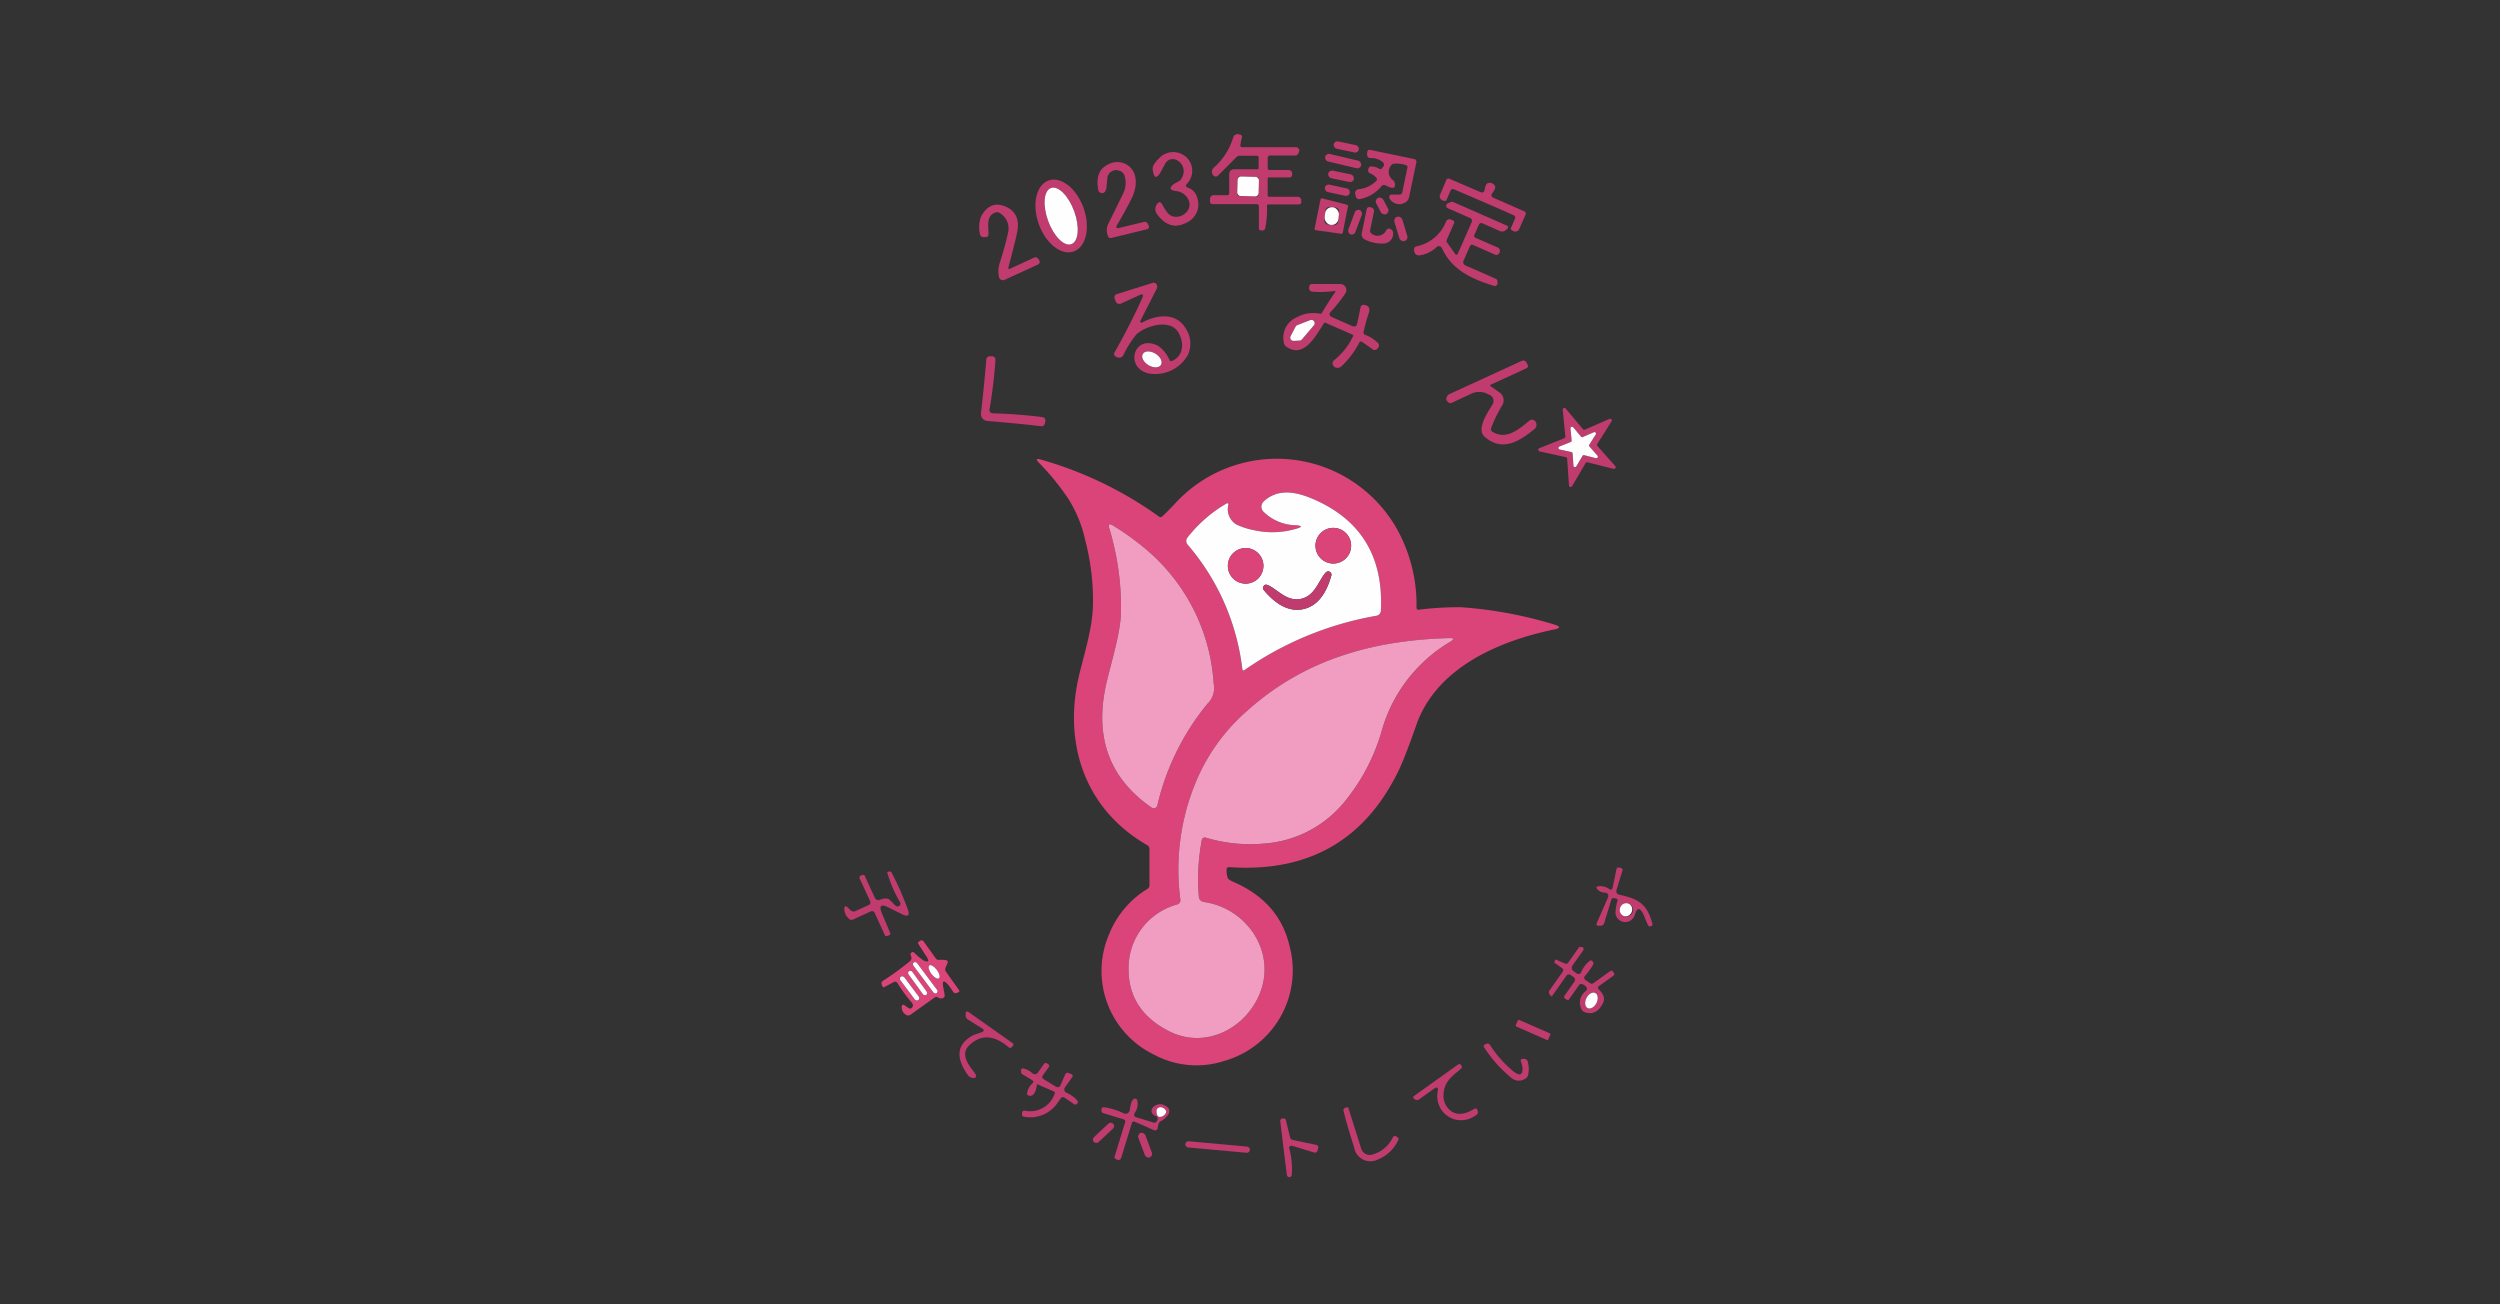 <svg xmlns="http://www.w3.org/2000/svg" width="345" height="180" viewBox="0 0 345 180">
  <rect x="0" y="0" width="345" height="180" fill="#333333" stroke="none"/>
  <g id="グループ_8407" data-name="グループ 8407" transform="translate(-528 -4119)">
    <rect id="長方形_2863" data-name="長方形 2863" width="345" height="180" rx="15" transform="translate(528 4119)" fill="none"/>
    <g id="jp_detail_press_20231219_03_img" transform="translate(617.015 4106.441)">
      <path id="パス_53858" data-name="パス 53858" d="M117.573,41a12.391,12.391,0,0,1-.246,3.063.335.335,0,0,1-.362.295h-.246a.258.258,0,0,1-.258-.258V41.063a.3.3,0,0,0-.338-.331h-6a.364.364,0,0,1-.411-.411V40.1a.532.532,0,0,1,.6-.6h1.749a.266.266,0,0,0,.3-.3V36.545a.629.629,0,0,1,.632-.626h3.2a.2.2,0,0,0,.227-.227V34.347a.266.266,0,0,0-.3-.3h-2.3a.607.607,0,0,0-.454.19l-2.547,2.547a.391.391,0,0,1-.565.043.577.577,0,0,1-.19-.209.737.737,0,0,1,.184-.933,8.975,8.975,0,0,0,2.67-4.174.617.617,0,0,1,.718-.43l.221.049a.288.288,0,0,1,.252.387l-.2.97q-.08.387.319.387h7.341a.46.46,0,0,1,.424.645l-.117.264a.411.411,0,0,1-.374.239h-3.468a.315.315,0,0,0-.356.356v1.357a.255.255,0,0,0,.288.288h2.615a.467.467,0,0,1,.466.466v.2a.35.35,0,0,1-.35.35h-2.86a.146.146,0,0,0-.166.166v2.29a.2.2,0,0,0,.227.227h3.855a.486.486,0,0,1,.552.546v.221a.279.279,0,0,1-.282.276h-4.229A.2.2,0,0,0,117.573,41Zm-1.1-3.733a.276.276,0,0,0-.268-.284l-2.393-.067a.276.276,0,0,0-.284.268l-.06,2.135a.276.276,0,0,0,.268.284l2.393.067a.276.276,0,0,0,.284-.268Z" transform="translate(-31.746 0)" fill="#c03b6e"/>
      <rect id="長方形_2559" data-name="長方形 2559" width="3.548" height="1.031" rx="0.516" transform="matrix(0.978, 0.208, -0.208, 0.978, 95.143, 31.964)" fill="#c03b6e"/>
      <path id="パス_53859" data-name="パス 53859" d="M146.145,36.273a2.636,2.636,0,0,0-1.743-.546.393.393,0,0,1-.381-.338,1.408,1.408,0,0,1,.018-.54.294.294,0,0,1,.387-.246l6.04,1.258a.369.369,0,0,1,.325.5l-.994,4.782a1.071,1.071,0,0,1-.6.749,1.511,1.511,0,0,1-1.848-.258.732.732,0,0,1-.288-.552.3.3,0,0,1,.338-.307h1.025a.413.413,0,0,0,.448-.368l.694-3.333a.289.289,0,0,0-.209-.368,4.224,4.224,0,0,0-1.614-.2.562.562,0,0,0-.473.295,1.408,1.408,0,0,0,.362,2.026.371.371,0,0,1,.141.2q.417,1.326-1.2.491a.451.451,0,0,0-.626.141,4.969,4.969,0,0,1-2.867,1.713.463.463,0,0,1-.638-.387l-.049-.2a.545.545,0,0,1,.522-.761,3.908,3.908,0,0,0,2.345-1.136.283.283,0,0,0,.025-.417,2.288,2.288,0,0,0-.89-.645.4.4,0,0,1-.239-.454,1.352,1.352,0,0,1,.043-.2q.111-.282.319-.282a2.117,2.117,0,0,1,1.142.313.325.325,0,0,0,.43-.092l.129-.178A.439.439,0,0,0,146.145,36.273Z" transform="translate(-44.359 -1.361)" fill="#c03b6e"/>
      <path id="パス_53860" data-name="パス 53860" d="M101.63,40.013a1.928,1.928,0,0,1,1.338,1.406,2.753,2.753,0,0,1-1.565,3.468q-2.24,1.148-3.984-1.209a1.184,1.184,0,0,1-.222-.869,1.1,1.1,0,0,1,.455-.745q.264-.184.614.5a5.727,5.727,0,0,0,.6.915c1.123,1.4,3.628-.025,2.916-1.719a2.074,2.074,0,0,0-1.749-1.271q-1.314-.19-.282-.976c.307-.239.872-.313,1.1-.865A1.71,1.71,0,0,0,100.1,36.2a1.173,1.173,0,0,0-1.565.54l-.509.951q-.97,1.8-1.209-.246-.068-.559.964-1.553a2.652,2.652,0,0,1,2.6-.681A2.576,2.576,0,0,1,101.5,39.54a.295.295,0,0,0,.129.473Z" transform="translate(-26.765 -1.565)" fill="#c03b6e"/>
      <rect id="長方形_2560" data-name="長方形 2560" width="5.107" height="1.068" rx="0.534" transform="translate(93.98 33.682) rotate(13.3)" fill="#c03b6e"/>
      <path id="パス_53861" data-name="パス 53861" d="M87.147,45.992q-.362.6.319.436l3.351-.816a.485.485,0,0,1,.559.27l.086.19q.209.448-.27.565l-4.825,1.179a.389.389,0,0,1-.5-.246,2.1,2.1,0,0,1,.123-1.86q1.811-3.677,1.952-3.984a3.326,3.326,0,0,0,.209-2.5,1.034,1.034,0,0,0-.669-.663,1.228,1.228,0,0,0-1.713,1.117q-.129,1.363-.147,1.412-.19.614-.669.528a.491.491,0,0,1-.424-.424q-.485-2.547,1.221-3.444a2.67,2.67,0,0,1,2.351-.227c1.915.81,1.9,3.069,1.068,4.763Q88.326,44.009,87.147,45.992Z" transform="translate(-21.981 -2.425)" fill="#c03b6e"/>
      <rect id="長方形_2561" data-name="長方形 2561" width="3.622" height="1.068" rx="0.534" transform="translate(94.388 35.999) rotate(11.7)" fill="#c03b6e"/>
      <rect id="長方形_2562" data-name="長方形 2562" width="2.946" height="2.689" rx="0.45" transform="translate(81.789 36.903) rotate(1.6)" fill="#fefefe"/>
      <path id="パス_53862" data-name="パス 53862" d="M75.752,51.211c-1.71.605-3.872-1.1-4.831-3.8s-.35-5.392,1.36-6,3.872,1.1,4.831,3.8.35,5.392-1.36,6Zm-.327-1.018c.994-.362,1.169-2.388.391-4.525S73.6,42.09,72.608,42.452s-1.169,2.388-.391,4.525,2.215,3.577,3.208,3.215Z" transform="translate(-16.591 -3.946)" fill="#c03b6e"/>
      <path id="パス_53863" data-name="パス 53863" d="M168.575,41.706a.828.828,0,0,1,.35.3.45.45,0,0,1,.068.405,2.254,2.254,0,0,1-.405.694.381.381,0,0,0,.141.589l4.26,1.872a.331.331,0,0,1,.2.5l-.865,1.964a.58.58,0,0,1-.761.3l-.172-.08a.3.3,0,0,1-.178-.448l.534-1.209a.356.356,0,0,0-.184-.466q-2.609-1.16-4.119-1.811t-4.131-1.774a.356.356,0,0,0-.467.184l-.522,1.215a.3.3,0,0,1-.448.172l-.178-.068a.58.58,0,0,1-.295-.761l.841-1.976a.333.333,0,0,1,.5-.2l4.278,1.841a.381.381,0,0,0,.528-.3,2.235,2.235,0,0,1,.227-.767.45.45,0,0,1,.344-.227A.8.8,0,0,1,168.575,41.706Z" transform="translate(-51.689 -3.86)" fill="#c03b6e"/>
      <rect id="長方形_2563" data-name="長方形 2563" width="3.523" height="1.043" rx="0.522" transform="translate(93.926 37.928) rotate(12.2)" fill="#c03b6e"/>
      <ellipse id="楕円形_489" data-name="楕円形 489" cx="4.119" cy="1.915" rx="4.119" ry="1.915" transform="matrix(0.342, 0.94, -0.94, 0.342, 57.817, 37.851)" fill="#fefefe"/>
      <rect id="長方形_2564" data-name="長方形 2564" width="1.105" height="2.504" rx="0.552" transform="matrix(0.884, -0.468, 0.468, 0.884, 100.645, 40.141)" fill="#c03b6e"/>
      <path id="パス_53864" data-name="パス 53864" d="M133.227,49.674l.816-4.027a.184.184,0,0,1,.227-.141l3.431.884a.184.184,0,0,1,.129.215l-.718,3.646a.184.184,0,0,1-.209.147l-3.523-.5a.184.184,0,0,1-.153-.221Zm3.39-2.272a.571.571,0,0,0-.508-.627l-.769-.081a.571.571,0,0,0-.627.508l-.136,1.294a.571.571,0,0,0,.508.627l.769.081a.571.571,0,0,0,.627-.508Z" transform="translate(-40.826 -5.573)" fill="#c03b6e"/>
      <path id="パス_53865" data-name="パス 53865" d="M160.152,51.922l1.129,1.59a.19.19,0,0,0,.331-.037l1.934-4.395a.417.417,0,0,0-.215-.546l-3.088-1.357a.368.368,0,0,1-.006-.675l.331-.147a.561.561,0,0,1,.479-.006l7.384,3.241a.221.221,0,0,1,.061.368l-.141.135a.835.835,0,0,1-.8.282l-2.5-1.1a.361.361,0,0,0-.534.209l-.6,1.357a.279.279,0,0,0,.16.417l3,1.314a.5.5,0,0,1,.295.718.822.822,0,0,1-.074.147.411.411,0,0,1-.509.153l-3.02-1.326a.326.326,0,0,0-.491.19l-.865,1.964a.5.5,0,0,0,.258.651l4.18,1.835a.427.427,0,0,1,.252.393v.246a.368.368,0,0,1-.473.35c-3.259-.982-5.893-2.308-7.2-5.217a.464.464,0,0,0-.323-.258.45.45,0,0,0-.4.1,4.157,4.157,0,0,1-2.412,1.166.648.648,0,0,1-.681-.522q-.012-.061-.031-.2a.429.429,0,0,1,.374-.534,5.585,5.585,0,0,0,4.027-3.37.5.5,0,0,1,.749-.288l.233.1a.243.243,0,0,1,.141.362l-1,2.29A.37.37,0,0,0,160.152,51.922Z" transform="translate(-49.459 -5.881)" fill="#c03b6e"/>
      <path id="パス_53866" data-name="パス 53866" d="M61.855,55.625a.135.135,0,0,0,.19.16l3.388-1.559a.433.433,0,0,1,.528.141l.147.215a.4.4,0,0,1-.153.6l-4.616,2.118a.549.549,0,0,1-.489-.012.562.562,0,0,1-.29-.4,3.785,3.785,0,0,1,.086-1.829q.872-2.787,1.154-4.211a2.458,2.458,0,0,0-1.136-2.768.642.642,0,0,0-.6-.074c-1.332.466-.915,2.032-.945,3a.366.366,0,0,1-.411.393h-.3a.467.467,0,0,1-.467-.405,4.3,4.3,0,0,1,.153-2.449q1.234-2.222,3.29-1.393,2.247.908,1.682,3.634Q62.818,51.985,61.855,55.625Z" transform="translate(-11.721 -6.123)" fill="#c03b6e"/>
      <rect id="長方形_2565" data-name="長方形 2565" width="1.915" height="2.443" rx="0.93" transform="translate(93.946 41.061) rotate(6)" fill="#fefefe"/>
      <path id="パス_53867" data-name="パス 53867" d="M145.2,51.155a1.312,1.312,0,0,0,2.007-.509.439.439,0,0,1,.522-.178.694.694,0,0,1,.417.786,1.338,1.338,0,0,1-1.172,1.234,5.077,5.077,0,0,1-2.713-.534.789.789,0,0,1-.442-.878l.675-3.272a.361.361,0,0,1,.485-.313l.153.031a.485.485,0,0,1,.374.571l-.528,2.56a.466.466,0,0,0,.221.5Z" transform="translate(-44.912 -6.336)" fill="#c03b6e"/>
      <rect id="長方形_2566" data-name="長方形 2566" width="1.031" height="3.585" rx="0.516" transform="translate(98.135 41.358) rotate(20.6)" fill="#c03b6e"/>
      <rect id="長方形_2567" data-name="長方形 2567" width="1.142" height="3.499" rx="0.571" transform="translate(103.251 42.64) rotate(-16.8)" fill="#c03b6e"/>
      <path id="パス_53868" data-name="パス 53868" d="M92.025,69.971c1.9-1.062,4.616-1.449,5.96.743a3.781,3.781,0,0,1,.368,3.683,5.161,5.161,0,0,1-5.537,2.578c-3.3-.89-1.872-5.524,1.43-3.775a4.543,4.543,0,0,1,1.528,1.9.288.288,0,0,0,.424.147c1.6-.749,1.62-2.584.8-3.935-1.179-1.946-4.61-.829-5.794.319a14.2,14.2,0,0,0-1.786,2.848.641.641,0,0,1-.841.282,1.678,1.678,0,0,1-.215-.1.4.4,0,0,1-.2-.238.39.39,0,0,1,.031-.308q2.21-3.9,3.83-7.513.338-.749-.405-.405l-2.5,1.148A.565.565,0,0,1,88.336,67l-.1-.331a.45.45,0,0,1,.331-.638L93.455,64.5a.491.491,0,0,1,.638.448.818.818,0,0,1-.1.424q-2.148,4.223-2.216,4.364a.174.174,0,0,0,.033.211.189.189,0,0,0,.219.029Zm2.588,5.839c.265-.438-.079-1.132-.769-1.55s-1.465-.4-1.73.036.079,1.132.769,1.55,1.465.4,1.73-.036Z" transform="translate(-23.416 -12.9)" fill="#c03b6e"/>
      <path id="パス_53869" data-name="パス 53869" d="M131.259,68.864a.223.223,0,0,0,.264-.117q.9-1.492,1.878-2.928a.066.066,0,0,0,0-.068.051.051,0,0,0-.056-.024,14.9,14.9,0,0,1-3.143.1.488.488,0,0,1-.35-.2.5.5,0,0,1-.086-.4l.031-.153a.348.348,0,0,1,.381-.307h3.892a.835.835,0,0,1,.681,1.314,19.928,19.928,0,0,1-1.915,2.431q-.565.54.135.847l2.725,1.2q.577.252.706-.368l.454-2.167a.419.419,0,0,1,.546-.368q.908.153.608,1.086a24.429,24.429,0,0,0-.724,2.6.356.356,0,0,0,.27.46,5.355,5.355,0,0,1,1.676,1.062.494.494,0,0,1,.08.657l-.11.16a.473.473,0,0,1-.657.11l-1.436-1.013a.26.26,0,0,0-.436.1,12.032,12.032,0,0,1-2.486,3.284.815.815,0,0,1-.89.08.593.593,0,0,1-.221-.264.51.51,0,0,1,.141-.694,9.351,9.351,0,0,0,2.6-3.284.173.173,0,0,0-.1-.264L132,70.11a.129.129,0,0,0-.184.055c-1.258,2.007-2.854,4.9-5.211,3.241a.749.749,0,0,1-.313-.5,3.045,3.045,0,0,1,1.792-3.554A4.7,4.7,0,0,1,131.259,68.864Zm-.835,1.6a.454.454,0,0,0-.509-.718l-1.774.687a.454.454,0,0,0-.239.215l-.681,1.3a.454.454,0,0,0,.43.663l.8-.043a.454.454,0,0,0,.325-.16Z" transform="translate(-38.121 -13.015)" fill="#c03b6e"/>
      <path id="パス_53870" data-name="パス 53870" d="M131.022,73.579l-1.651,1.946a.454.454,0,0,1-.325.16l-.8.043a.454.454,0,0,1-.43-.663l.681-1.3a.454.454,0,0,1,.239-.215l1.774-.687a.454.454,0,0,1,.509.718Z" transform="translate(-38.719 -16.127)" fill="#fefefe"/>
      <ellipse id="楕円形_490" data-name="楕円形 490" cx="1.461" cy="0.927" rx="1.461" ry="0.927" transform="translate(69.178 60.604) rotate(31.2)" fill="#fefefe"/>
      <path id="パス_53871" data-name="パス 53871" d="M59.5,88.713a.412.412,0,0,0,.282.172,66.651,66.651,0,0,1,6.93.522.46.46,0,0,1,.393.546l-.061.295a.465.465,0,0,1-.577.411q-2.774-.338-7.311-.718a.959.959,0,0,1-.927-1.129q.509-4.524.724-7.311a.464.464,0,0,1,.516-.485l.3-.006a.46.46,0,0,1,.454.5,65.635,65.635,0,0,1-.835,6.893A.4.4,0,0,0,59.5,88.713Z" transform="translate(-11.863 -19.286)" fill="#c03b6e"/>
      <path id="パス_53872" data-name="パス 53872" d="M168.978,85.524l1.222.865a1.326,1.326,0,0,1,.387,1.737,17.34,17.34,0,0,0-1.553,3.18.413.413,0,0,0,.2.509c1.878,1.142,3.536-.282,5.052-1.522a.551.551,0,0,1,.737-.025.6.6,0,0,1,.2.252.774.774,0,0,1-.264.958c-2.05,1.657-4.346,3.118-6.777,1.062-1.228-1.037.252-3.2.958-4.37a.939.939,0,0,0-.417-1.492,2.588,2.588,0,0,0-2.418-.129l-2.652,1.24a.464.464,0,0,1-.6-.123.839.839,0,0,1-.2-.276.784.784,0,0,1,.509-.823l9.809-4.505a.529.529,0,0,1,.792.295l.1.2a.339.339,0,0,1-.19.5L169,85.3Q168.794,85.395,168.978,85.524Z" transform="translate(-52.27 -19.663)" fill="#c03b6e"/>
      <path id="パス_53873" data-name="パス 53873" d="M189.947,95.617l3.394-1.479a.233.233,0,0,1,.288.338l-1.97,3.13a.233.233,0,0,0,.025.276l2.455,2.768a.233.233,0,0,1-.233.381l-3.585-.9a.233.233,0,0,0-.264.1l-1.872,3.192a.233.233,0,0,1-.43-.1l-.252-3.689a.233.233,0,0,0-.178-.215l-3.615-.792a.233.233,0,0,1-.037-.448l3.437-1.375a.233.233,0,0,0,.141-.239l-.356-3.683a.233.233,0,0,1,.411-.172l2.369,2.842a.233.233,0,0,0,.27.068Zm-.289,1.025a.215.215,0,0,1-.252-.061L188.339,95.3a.215.215,0,0,0-.374.16l.16,1.663a.215.215,0,0,1-.135.215l-1.553.62a.215.215,0,0,0,.037.411l1.627.356a.215.215,0,0,1,.166.2l.11,1.663a.215.215,0,0,0,.4.1l.847-1.436a.215.215,0,0,1,.239-.1l1.614.411a.215.215,0,0,0,.215-.35l-1.1-1.252a.215.215,0,0,1-.025-.258l.89-1.406a.215.215,0,0,0-.264-.313Z" transform="translate(-60.251 -23.771)" fill="#c03b6e"/>
      <path id="パス_53874" data-name="パス 53874" d="M191.406,98.279l1.528-.663a.215.215,0,0,1,.264.313l-.89,1.406a.215.215,0,0,0,.025.258l1.1,1.252a.215.215,0,0,1-.215.35l-1.614-.411a.215.215,0,0,0-.239.1l-.847,1.436a.215.215,0,0,1-.4-.1l-.11-1.663a.215.215,0,0,0-.166-.2L188.22,100a.215.215,0,0,1-.037-.411l1.553-.62a.215.215,0,0,0,.135-.215l-.16-1.663a.215.215,0,0,1,.374-.16l1.068,1.283A.215.215,0,0,0,191.406,98.279Z" transform="translate(-61.998 -25.409)" fill="#fefefe"/>
      <path id="パス_53875" data-name="パス 53875" d="M88.09,112q.608-.546,1.768-1.78a19.03,19.03,0,0,1,30.869,3.984,21.512,21.512,0,0,1,2.449,10.392q.006.307.307.282a44.567,44.567,0,0,1,5.819-.344,57.945,57.945,0,0,1,12.884,2.388q1.344.405-.031.687c-7.955,1.645-16.3,5.457-19,13.16q-1.59,4.536-2.437,6.285-7.01,14.468-23.374,13.35a.309.309,0,0,0-.374.331,3.022,3.022,0,0,0,.141,1.117q.086.282.823.6,6.316,2.744,7.722,8.845a12.98,12.98,0,0,1-8.974,15.836,12.386,12.386,0,0,1-9.8-.89,12.819,12.819,0,0,1-6.12-16.6,12.966,12.966,0,0,1,5.273-6.236.547.547,0,0,0,.288-.5v-5A.61.61,0,0,0,86,157.36c-8.747-5.027-11.712-14.326-9.275-23.9.9-3.566,1.67-6.1,1.8-9a32.976,32.976,0,0,0-1.056-9.134,17.978,17.978,0,0,0-2.216-5.555,33.532,33.532,0,0,0-4.174-5.168q-.712-.724.264-.442a52.326,52.326,0,0,1,16.278,7.851A.338.338,0,0,0,88.09,112Zm18.519,1.694a11.518,11.518,0,0,1-5.782.221,10.223,10.223,0,0,1-2.511-.8,2.469,2.469,0,0,1-1.1-2.756.153.153,0,0,0-.227-.16,18.839,18.839,0,0,0-5.426,4.72.767.767,0,0,0,.018.97,32.049,32.049,0,0,1,7.562,17.23.166.166,0,0,0,.258.111,45.409,45.409,0,0,1,18.243-7.519.743.743,0,0,0,.614-.7q.559-11.214-9.465-15.456c-2.375-1-4.763-1.4-6.691.362a1,1,0,0,0-.092,1.387,6.514,6.514,0,0,0,4.555,1.915Q107.849,113.343,106.609,113.693Zm-21.1,2.572a35.989,35.989,0,0,0-4.235-3.014q-.724-.448-.5.374a37.485,37.485,0,0,1,1.608,11.926c-.184,3.364-1.7,7.685-2.222,10.533q-1.9,10.312,6.463,16.1a.509.509,0,0,0,.786-.3,34.339,34.339,0,0,1,6.924-14.038,3.039,3.039,0,0,0,.847-2.811A26.326,26.326,0,0,0,85.506,116.265Zm4.634,49.3a9.074,9.074,0,0,0-6.684,8.268q-.325,6.249,5.616,9.238c4.843,2.437,10.355-.239,12.411-5.064,2.468-5.8-1.694-11.963-7.673-12.792a.783.783,0,0,1-.669-.706,28.849,28.849,0,0,1,.405-7.851.424.424,0,0,1,.54-.325,21.2,21.2,0,0,0,7.875.835,15.787,15.787,0,0,0,11.478-6.028,27.146,27.146,0,0,0,5-9.778,20.905,20.905,0,0,1,9.385-12.055q.89-.534-.147-.509c-10.49.288-20.029,2.94-27.953,10.11a26.387,26.387,0,0,0-7.059,9.9,31.433,31.433,0,0,0-2.075,16.076.62.62,0,0,1-.454.681Z" transform="translate(-16.712 -28.178)" fill="#da4479"/>
      <path id="パス_53876" data-name="パス 53876" d="M119.582,116.629q1.24-.35-.043-.473a6.514,6.514,0,0,1-4.555-1.915,1,1,0,0,1,.092-1.387c1.927-1.762,4.315-1.363,6.691-.362q10.024,4.241,9.465,15.456a.743.743,0,0,1-.614.7,45.409,45.409,0,0,0-18.243,7.519.166.166,0,0,1-.258-.11,32.05,32.05,0,0,0-7.562-17.23.767.767,0,0,1-.018-.97,18.839,18.839,0,0,1,5.426-4.72.153.153,0,0,1,.227.16,2.469,2.469,0,0,0,1.1,2.756,10.223,10.223,0,0,0,2.511.8A11.518,11.518,0,0,0,119.582,116.629Zm7.544,2.351a2.461,2.461,0,1,0-2.461,2.461A2.461,2.461,0,0,0,127.125,118.98Zm-12.1,2.781a2.455,2.455,0,1,0-2.455,2.455A2.455,2.455,0,0,0,115.021,121.761Zm5.181,4.555c-1.952.417-3.247-1.307-4.536-1.884q-.442-.2-.638.147a.421.421,0,0,0,.043.528q2.689,3.216,5.438,2.627t3.879-4.622a.427.427,0,0,0-.178-.5q-.319-.233-.638.129C122.632,123.793,122.154,125.9,120.2,126.315Z" transform="translate(-29.685 -31.114)" fill="#fefefe"/>
      <path id="パス_53877" data-name="パス 53877" d="M91.185,121.964a26.326,26.326,0,0,1,9.674,18.771,3.039,3.039,0,0,1-.847,2.811,34.339,34.339,0,0,0-6.924,14.038.509.509,0,0,1-.786.3q-8.366-5.788-6.463-16.1c.522-2.848,2.038-7.169,2.222-10.533a37.485,37.485,0,0,0-1.608-11.926q-.227-.823.5-.374A35.991,35.991,0,0,1,91.185,121.964Z" transform="translate(-22.391 -33.877)" fill="#f19dc1"/>
      <circle id="楕円形_491" data-name="楕円形 491" cx="2.461" cy="2.461" r="2.461" transform="translate(92.518 85.405)" fill="#da4479"/>
      <circle id="楕円形_492" data-name="楕円形 492" cx="2.455" cy="2.455" r="2.455" transform="translate(80.425 88.191)" fill="#da4479"/>
      <path id="パス_53878" data-name="パス 53878" d="M127.165,134.578q-2.75.589-5.438-2.627a.421.421,0,0,1-.043-.528q.2-.344.638-.147c1.289.577,2.584,2.3,4.536,1.884s2.431-2.523,3.37-3.579q.319-.362.638-.129a.427.427,0,0,1,.178.5Q129.909,133.989,127.165,134.578Z" transform="translate(-36.342 -37.959)" fill="#c03b6e"/>
      <path id="パス_53879" data-name="パス 53879" d="M98.1,181.137a.62.62,0,0,0,.454-.681,31.433,31.433,0,0,1,2.075-16.076,26.387,26.387,0,0,1,7.059-9.9c7.924-7.169,17.463-9.821,27.953-10.11q1.037-.025.147.509a20.9,20.9,0,0,0-9.385,12.055,27.146,27.146,0,0,1-5,9.778,15.787,15.787,0,0,1-11.478,6.028,21.2,21.2,0,0,1-7.875-.835.424.424,0,0,0-.54.325,28.849,28.849,0,0,0-.405,7.851.783.783,0,0,0,.669.706c5.979.829,10.14,6.991,7.673,12.792-2.056,4.825-7.568,7.5-12.411,5.064q-5.942-2.989-5.616-9.238A9.074,9.074,0,0,1,98.1,181.137Z" transform="translate(-24.676 -43.754)" fill="#f19dc1"/>
      <path id="パス_53880" data-name="パス 53880" d="M198.828,198.727l.534-2.572a.267.267,0,0,1,.118-.171.279.279,0,0,1,.207-.038l.276.055a.295.295,0,0,1,.221.374l-.829,2.695a.488.488,0,0,0,.042.385.475.475,0,0,0,.308.229c2.412.559,3.812,1.037,4.6,3.965a.291.291,0,0,1-.264.411.3.3,0,0,1-.362-.2q-.577-1.406-.632-1.51-.675-1.357-1.142.061a1.369,1.369,0,0,1-2.682-.068,6.279,6.279,0,0,1,.288-1.835.249.249,0,0,0-.2-.276l-.3-.061a.277.277,0,0,0-.356.209l-.982,3.21a.5.5,0,0,1-.522.387h-.35a.209.209,0,0,1-.19-.295l1.59-3.634a.454.454,0,0,0-.393-.632,1.427,1.427,0,0,1-1.111-.485q-.246-.3.135-.4a2.115,2.115,0,0,1,1.528.393Q198.742,199.15,198.828,198.727Zm1.514,3.9a.917.917,0,1,0-.469-1.159.886.886,0,0,0,.469,1.159Z" transform="translate(-65.301 -63.671)" fill="#c03b6e"/>
      <path id="パス_53881" data-name="パス 53881" d="M33.561,201.793q-1.535-.761-.865.835l1.123,2.658a.242.242,0,0,1-.135.35l-.2.092a.288.288,0,0,1-.424-.178l-1.381-3.014a.393.393,0,0,0-.522-.19l-2.455,1.123a.443.443,0,0,1-.509-.068,1.784,1.784,0,0,1-.681-1.215q-.08-.927.577-.27l.27.27a.6.6,0,0,0,.681.123l1.774-.816a.405.405,0,0,0,.227-.608l-1.4-3.032q-.172-.381.233-.479l.227-.055a.181.181,0,0,1,.209.1l1.412,3.069a.534.534,0,0,0,.718.258,1.929,1.929,0,0,1,.81-.178.772.772,0,0,1,.559.227l.73.737a.407.407,0,0,0,.491.092.353.353,0,0,0,.2-.221.339.339,0,0,0-.025-.295,18.3,18.3,0,0,1-1.774-4.082.1.1,0,0,1,.08-.135l.16-.037a.3.3,0,0,1,.368.166,39.9,39.9,0,0,1,2.228,5.064q.442,1.264-.767.669Z" transform="translate(0 -64.018)" fill="#c03b6e"/>
      <ellipse id="楕円形_493" data-name="楕円形 493" cx="0.915" cy="0.853" rx="0.915" ry="0.853" transform="matrix(-0.358, 0.934, -0.934, -0.358, 136.492, 137.553)" fill="#fefefe"/>
      <path id="パス_53882" data-name="パス 53882" d="M41.684,215.121q.994.393.387-.54l-1.129-1.749a.2.2,0,0,1,.061-.313l.178-.129a.347.347,0,0,1,.258-.06.335.335,0,0,1,.221.14l1.682,2.345a.463.463,0,0,0,.436.209,4.308,4.308,0,0,1,.939.025q.387.086.227.448l-.239.552a.657.657,0,0,0,.068.651l1.762,2.468q.153.209-.086.319l-.178.086a.445.445,0,0,1-.552-.166,7.7,7.7,0,0,0-.724-1.019q-.847-.908-.632.331l.2,1.136a.374.374,0,0,1-.295.454.687.687,0,0,1-.608-.1.43.43,0,0,0-.5.018l-3.3,2.357a.565.565,0,0,1-.534.068,1.225,1.225,0,0,1-.681-1.209.219.219,0,0,1,.109-.2.2.2,0,0,1,.223.011l.6.417a.374.374,0,0,0,.491-.055.456.456,0,0,0,.117-.356.48.48,0,0,0-.1-.27,22.306,22.306,0,0,1-2.026-2.75.373.373,0,0,0-.552-.141l-1.258.669a.164.164,0,0,1-.258-.086l-.08-.178a.431.431,0,0,1,.172-.608,40.29,40.29,0,0,0,3.7-2.7.615.615,0,0,0,.1-.8.3.3,0,0,1,.037-.319.33.33,0,0,1,.2-.129.264.264,0,0,1,.239.068A7.485,7.485,0,0,0,41.684,215.121Zm-.967.293a.276.276,0,0,0-.387-.056l-.049.037a.276.276,0,0,0-.056.387l2.831,3.785a.276.276,0,0,0,.387.056l.049-.037a.276.276,0,0,0,.056-.387Zm3.061,2.157c.207-.154.077-.678-.29-1.17s-.831-.766-1.038-.612-.077.678.29,1.169.831.766,1.038.612Zm-3.705-.941a.3.3,0,0,0-.412-.065l-.03.022a.3.3,0,0,0-.065.412l2.035,2.8a.3.3,0,0,0,.412.065l.03-.022a.3.3,0,0,0,.065-.411Zm-1.124.73a.276.276,0,0,0-.387-.055l-.1.074a.276.276,0,0,0-.055.387l2.093,2.788a.276.276,0,0,0,.387.055l.1-.074a.276.276,0,0,0,.055-.387Z" transform="translate(-3.219 -69.998)" fill="#da4479"/>
      <path id="パス_53883" data-name="パス 53883" d="M192.859,219.169a.306.306,0,0,0-.043.534q.97.939.577,1.786-.884,1.878-2.523,1.338a.8.8,0,0,1-.46-.381,2.025,2.025,0,0,1,.608-2.584.4.4,0,0,0,.043-.522,1.209,1.209,0,0,0-.552-.387.355.355,0,0,0-.46.141l-1.393,1.97a.163.163,0,0,1-.2.055l-.166-.074q-.454-.2-.172-.6l1.264-1.792a.453.453,0,0,0-.123-.718l-.307-.215a.426.426,0,0,0-.669.11l-1.909,2.707q-.117.172-.239,0l-.153-.215a.442.442,0,0,1,0-.516l1.829-2.584a.35.35,0,0,0-.086-.485l-1.019-.718a.119.119,0,0,1-.043-.16l.092-.209a.124.124,0,0,1,.184-.074l1.191.522a.347.347,0,0,0,.424-.117l1.473-2.087a.188.188,0,0,1,.16-.086h.209a.29.29,0,0,1,.263.16.305.305,0,0,1-.023.312l-1.473,2.087a.562.562,0,0,0-.1.42.549.549,0,0,0,.23.36l.356.258q.5.356.749-.209a3.72,3.72,0,0,1,1.08-1.418.31.31,0,0,1,.509.08.474.474,0,0,1-.055.522,11.167,11.167,0,0,1-1.037,1.418.353.353,0,0,0,.074.583l.6.417a.385.385,0,0,0,.485,0l2.29-1.639a.265.265,0,0,1,.417.08l.117.166a.264.264,0,0,1-.061.368Zm-1.61,3.08c.382.192.925-.119,1.215-.694s.215-1.2-.167-1.389-.925.119-1.215.694-.215,1.2.167,1.39Z" transform="translate(-61.167 -70.572)" fill="#c03b6e"/>
      <rect id="長方形_2568" data-name="長方形 2568" width="0.614" height="5.279" rx="0.307" transform="translate(36.841 145.563) rotate(-36.8)" fill="#fefefe"/>
      <ellipse id="楕円形_494" data-name="楕円形 494" cx="1.111" cy="0.467" rx="1.111" ry="0.467" transform="matrix(0.598, 0.802, -0.802, 0.598, 39.605, 145.512)" fill="#fefefe"/>
      <rect id="長方形_2569" data-name="長方形 2569" width="0.626" height="4.051" rx="0.313" transform="translate(36.174 146.762) rotate(-36)" fill="#fefefe"/>
      <rect id="長方形_2570" data-name="長方形 2570" width="0.675" height="4.039" rx="0.338" transform="translate(35.024 147.547) rotate(-36.9)" fill="#fefefe"/>
      <ellipse id="楕円形_495" data-name="楕円形 495" cx="1.166" cy="0.773" rx="1.166" ry="0.773" transform="translate(131.82 149.941) rotate(116.7)" fill="#fefefe"/>
      <path id="パス_53884" data-name="パス 53884" d="M56.565,230.691l-2.007-1.252a.645.645,0,0,1-.319-.577v-.313a.223.223,0,0,1,.123-.2.238.238,0,0,1,.239.015l6.126,4.327a.246.246,0,0,1,.031.381l-.19.2a.276.276,0,0,1-.368.012q-3.008-2.59-5.414-.338c-1.424,1.332-.037,2.854.78,3.953a.528.528,0,0,1,.086.27q.025.282-.1.307a.979.979,0,0,1-1.013-.393q-2.578-3.628.651-5.438a7.659,7.659,0,0,1,.8-.3q.546-.184.571-.2Q56.9,230.9,56.565,230.691Z" transform="translate(-9.998 -76.177)" fill="#c03b6e"/>
      <path id="パス_53885" data-name="パス 53885" d="M182.931,232.94a.117.117,0,0,1-.153.055l-4.223-1.854a.155.155,0,0,1-.084-.123.352.352,0,0,1,.029-.2l.184-.417c.061-.135.181-.211.27-.172l4.223,1.854a.117.117,0,0,1,.061.153Z" transform="translate(-58.299 -76.91)" fill="#c03b6e"/>
      <path id="パス_53886" data-name="パス 53886" d="M176.582,238.686a6.918,6.918,0,0,0-.215-.724.249.249,0,0,1,.034-.219.236.236,0,0,1,.193-.1h.2a.5.5,0,0,1,.534.405,3.652,3.652,0,0,1,.049,1.811.741.741,0,0,1-.331.479,1.6,1.6,0,0,1-1.989-.074,18.077,18.077,0,0,1-3.744-4.2.235.235,0,0,1,.11-.4l.2-.1a.39.39,0,0,1,.485.141,15.265,15.265,0,0,0,3.192,3.628Q176.766,240.491,176.582,238.686Z" transform="translate(-55.51 -78.961)" fill="#c03b6e"/>
      <path id="パス_53887" data-name="パス 53887" d="M70.265,241.56a.37.37,0,0,0,.123.6l1.67,1.013a.427.427,0,0,0,.346.04.414.414,0,0,0,.256-.23l.669-1.528a.353.353,0,0,1,.467-.178l.368.16q.313.141.117.417l-1,1.418a.485.485,0,0,0,.2.718,4.286,4.286,0,0,1,1.5,1.068.341.341,0,0,1,.078.261.328.328,0,0,1-.139.23.32.32,0,0,1-.4.025q-.761-.552-1.3-.89a.348.348,0,0,0-.528.111q-.448.632-.645.9a4.565,4.565,0,0,1-4.438,1.608.273.273,0,0,1-.246-.276v-.233a.325.325,0,0,1,.368-.325,3.562,3.562,0,0,0,4.149-2.375.177.177,0,0,0-.1-.258l-2.271-.994a.067.067,0,0,0-.092.049q-.233,1.694-1.068,1.516a.32.32,0,0,1-.276-.43,2.271,2.271,0,0,1,.73-1.277q.276-.245-.092-.473l-1.283-.761a.417.417,0,0,1-.2-.356v-.227a.239.239,0,0,1,.27-.239,2.642,2.642,0,0,1,1.307.681.51.51,0,0,0,.743-.1l.853-1.209a.3.3,0,0,1,.411-.068l.215.153a.227.227,0,0,1,.055.313Z" transform="translate(-15.337 -80.643)" fill="#c03b6e"/>
      <path id="パス_53888" data-name="パス 53888" d="M158.256,243.559l-2.044,1.461a.5.5,0,0,1-.645-.055l-.11-.111a.181.181,0,0,1-.053-.145.194.194,0,0,1,.077-.138l6.1-4.358a.311.311,0,0,1,.257-.048.3.3,0,0,1,.2.165l.068.153a.191.191,0,0,1-.049.239c-1.179,1.068-2.382,1.719-2.468,3.609a2.559,2.559,0,0,0,.436,1.676q1.32,1.841,3.812.319a.241.241,0,0,1,.393.123l.068.147a.436.436,0,0,1-.166.552,3.42,3.42,0,0,1-3.032.626,3.325,3.325,0,0,1-2.308-3.9Q158.894,243.1,158.256,243.559Z" transform="translate(-49.392 -80.746)" fill="#c03b6e"/>
      <path id="パス_53889" data-name="パス 53889" d="M88.336,250.765l-2.774-.853a.33.33,0,0,1-.252-.344v-.184a.292.292,0,0,1,.1-.219.279.279,0,0,1,.229-.063,9.267,9.267,0,0,1,2.731.829.589.589,0,0,0,.853-.448q.178-1.35.546-1.522a.315.315,0,0,1,.479.19,2.075,2.075,0,0,1-.344,1.731q-.258.454.246.614l2.394.73a.261.261,0,0,0,.215-.025.591.591,0,0,0,.3-.485.393.393,0,0,0-.227-.4l-.2-.086a.684.684,0,0,1-.4-.5.7.7,0,0,1,.186-.618,1.331,1.331,0,0,1,1.774-.166.762.762,0,0,1,.331,1.16,2.6,2.6,0,0,1-1.05.927.605.605,0,0,0-.295.411l-.117.565a.359.359,0,0,1-.189.247.372.372,0,0,1-.315.011l-2.609-1.148a.292.292,0,0,0-.454.209l-1.473,4.794a.372.372,0,0,1-.2.226.359.359,0,0,1-.3,0l-.233-.1a.285.285,0,0,1-.16-.35l1.442-4.7A.315.315,0,0,0,88.336,250.765Zm4.966-.331a.922.922,0,0,0,.835-.454.378.378,0,0,0-.012-.534.932.932,0,0,0-.442-.313.606.606,0,0,0-.687.184q-.153.172-.049.687Q93.026,250.391,93.3,250.434Z" transform="translate(-22.323 -83.742)" fill="#c03b6e"/>
      <path id="パス_53890" data-name="パス 53890" d="M97.723,250.748q-.1-.516.049-.687a.606.606,0,0,1,.687-.184.932.932,0,0,1,.442.313.378.378,0,0,1,.012.534.922.922,0,0,1-.835.454Q97.8,251.135,97.723,250.748Z" transform="translate(-27.101 -84.485)" fill="#fefefe"/>
      <path id="パス_53891" data-name="パス 53891" d="M143.622,256.4A4.412,4.412,0,0,0,146.531,254a.338.338,0,0,1,.491-.117l.19.135a.252.252,0,0,1,.08.325,5.207,5.207,0,0,1-2.774,2.695,2.279,2.279,0,0,1-3.327-1.633q-.951-2.952-1.461-5.033a.338.338,0,0,1,.258-.448l.184-.061a.19.19,0,0,1,.239.129l1.756,5.573A1.228,1.228,0,0,0,143.622,256.4Z" transform="translate(-43.333 -84.492)" fill="#c03b6e"/>
      <path id="パス_53892" data-name="パス 53892" d="M127.119,256.133a.3.3,0,0,0-.374.362,10.945,10.945,0,0,1,.344,3.658.338.338,0,0,1-.356.313q-.264-.018-.313-.325-.1-.644-.921-7.39a.347.347,0,0,1,.085-.268.334.334,0,0,1,.253-.113h.172a.27.27,0,0,1,.264.2l.583,2.394a.484.484,0,0,0,.393.381l3.161.657a.358.358,0,0,1,.313.479l-.061.3a.387.387,0,0,1-.491.288Z" transform="translate(-37.842 -85.463)" fill="#c03b6e"/>
      <rect id="長方形_2571" data-name="長方形 2571" width="3.671" height="0.933" rx="0.467" transform="translate(61.612 169.806) rotate(-43.2)" fill="#c03b6e"/>
      <rect id="長方形_2572" data-name="長方形 2572" width="1.031" height="3.597" rx="0.516" transform="translate(67.893 169.088) rotate(-20.6)" fill="#c03b6e"/>
      <rect id="長方形_2573" data-name="長方形 2573" width="8.962" height="0.859" rx="0.43" transform="translate(74.596 170.014) rotate(5.2)" fill="#c03b6e"/>
    </g>
  </g>
</svg>
